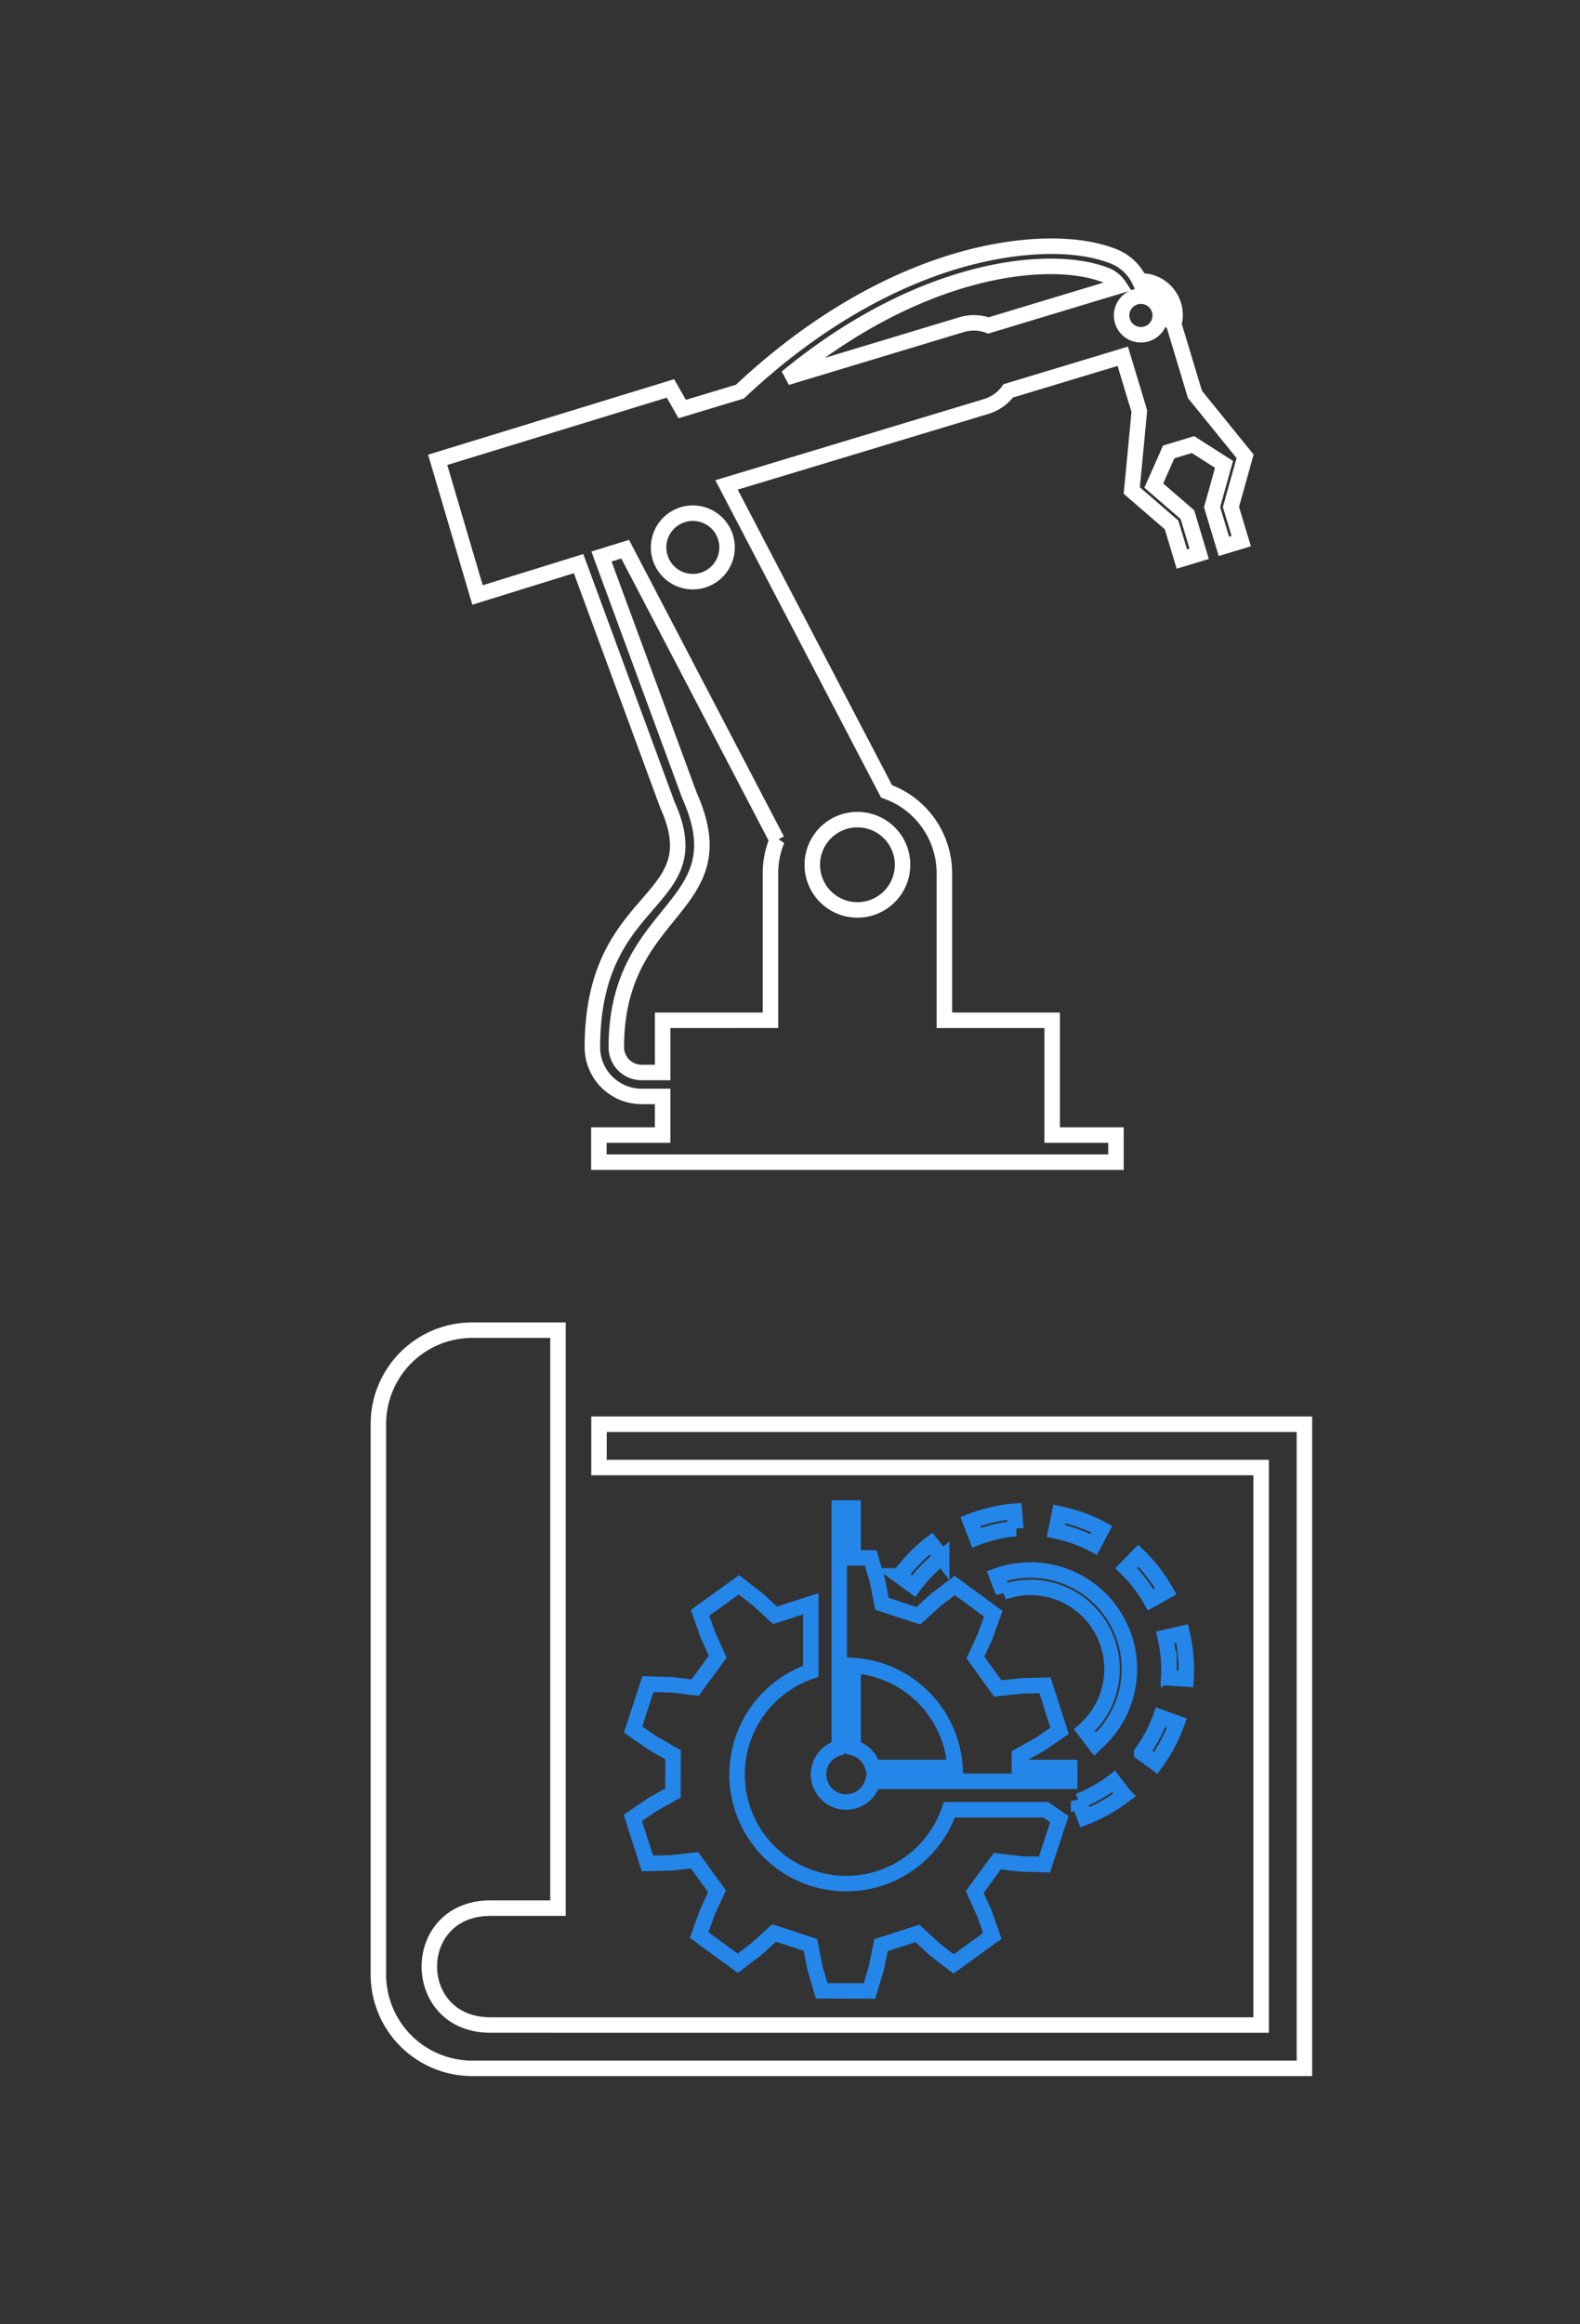 <svg xmlns="http://www.w3.org/2000/svg" xmlns:xlink="http://www.w3.org/1999/xlink" width="408" height="600" viewBox="0 0 408 600">
  <rect x="0" y="0" width="408" height="600" fill="#333333" stroke="none"/>
  <defs>
    <clipPath id="clip-path">
      <rect id="Rectangle_18820" data-name="Rectangle 18820" width="408" height="600" transform="translate(-4643 9107)" fill="#fff" stroke="#707070" stroke-width="1"/>
    </clipPath>
  </defs>
  <g id="Mask_Group_15169" data-name="Mask Group 15169" transform="translate(4643 -9107)" clip-path="url(#clip-path)">
    <path id="Path_9495" data-name="Path 9495" d="M274.711,103.995,261.758,88.009l-5.461-18.1a8.8,8.8,0,0,0-8.816-11.181,12.562,12.562,0,0,0-6.783-6.372c-9.859-3.89-25.162-3.386-40.938,1.345-13.489,4.046-33.8,13.155-55.489,33.588l-14.915,4.505-3.026-5.329L66.214,104.9,76.5,139.79l26.1-8.094,22.882,62.132.081.2c11.705,26.044-19.4,21.877-19.4,62.51a12.707,12.707,0,0,0,12.693,12.692h5.447v9.979H107.834V286.2H241.367V279.21H224.892V249.581H197.055V211.64a22.461,22.461,0,0,0-14.934-21.16l-41.317-79.1,67.067-20.257A10.966,10.966,0,0,0,213.55,87.1l29.572-8.933L247.4,92.341l-1.953,20.482,10.272,8.871,2.66,8.819,4.482-1.351-3.053-10.122-8.676-7.493,3.844-8.683,6.291-1.9,8,5.108-3.086,11.042,3.053,10.121,4.483-1.351-2.66-8.819ZM252.792,67.629a4.985,4.985,0,1,1-4.985-4.985A4.985,4.985,0,0,1,252.792,67.629ZM238.77,57.243a7.307,7.307,0,0,1,3.414,2.774L208.447,70.207a10.964,10.964,0,0,0-6.954-.2L156.328,83.646C191.28,54.812,224.641,51.669,238.77,57.243ZM140.939,127.51a8.839,8.839,0,1,1-8.838-8.838A8.838,8.838,0,0,1,140.939,127.51Zm-16.63,122.071v13.473h-5.447a6.524,6.524,0,0,1-6.517-6.516c0-36.834,32.115-35.4,18.9-64.943l-22.733-61.73,6.115-1.9,39.22,75.088a22.391,22.391,0,0,0-1.7,8.583v37.94ZM174.6,221.089a11.655,11.655,0,1,1,11.656-11.655A11.655,11.655,0,0,1,174.6,221.089Z" transform="translate(-4596.191 9120.802)" fill="none" stroke="#fff" stroke-width="4"/>
    <g id="Group_30992" data-name="Group 30992" transform="translate(-4545.296 9450.373)">
      <path id="Path_9496" data-name="Path 9496" d="M767.871,759.674v11.178H938.853V914.765H766.8l-26.943-.005c-21.026,0-21.092-30.172,0-30.172h17.422v-149.2H735.086A24.229,24.229,0,0,0,710.9,759.6V901.747a24.223,24.223,0,0,0,24.191,24.191H950.028V759.674Z" transform="translate(-710.895 -735.388)" fill="none" stroke="#fff" stroke-width="4"/>
      <path id="Path_9497" data-name="Path 9497" d="M899.857,841.156l-3.622-2.649a36.553,36.553,0,0,0,4.876-9.158l4.221,1.527A41.124,41.124,0,0,1,899.857,841.156Z" transform="translate(-699.129 -729.423)" fill="none" stroke="#2586e9" stroke-width="4"/>
      <path id="Path_9498" data-name="Path 9498" d="M907.328,820.758l-4.479-.274q.067-1.085.066-2.179a36.643,36.643,0,0,0-.925-8.157l-.032-.139,4.377-.986.022.094A41.274,41.274,0,0,1,907.4,818.3C907.4,819.128,907.377,819.954,907.328,820.758Z" transform="translate(-698.765 -730.713)" fill="none" stroke="#2586e9" stroke-width="4"/>
      <path id="Path_9499" data-name="Path 9499" d="M898.811,801.552a36.227,36.227,0,0,0-6.33-8.211l3.127-3.219a40.71,40.71,0,0,1,7.113,9.228Z" transform="translate(-699.367 -731.913)" fill="none" stroke="#2586e9" stroke-width="4"/>
      <path id="Path_9500" data-name="Path 9500" d="M885.174,787.884a36.525,36.525,0,0,0-9.763-3.5l.9-4.4a40.972,40.972,0,0,1,10.964,3.933Z" transform="translate(-700.451 -732.557)" fill="none" stroke="#2586e9" stroke-width="4"/>
      <path id="Path_9501" data-name="Path 9501" d="M856.269,786.164l-1.62-4.185A41.344,41.344,0,0,1,866,779.355l.382,4.472a36.461,36.461,0,0,0-5.042.789A36.993,36.993,0,0,0,856.269,786.164Z" transform="translate(-701.769 -732.597)" fill="none" stroke="#2586e9" stroke-width="4"/>
      <path id="Path_9502" data-name="Path 9502" d="M854.417,855.269a28.162,28.162,0,1,1-35.771-35.744V802.094l-9.252,2.979-4.455-4.106-4.874-3.769-10.01,7.225,2.043,5.811,2.5,5.519-5.827,7.97-6.016-.705-6.162-.183-3.848,11.729,5.069,3.5,5.262,3-.028,9.874-5.282,2.968-5.09,3.47,3.779,11.75,6.162-.147,6.015-.668,5.781,8-2.53,5.5-2.075,5.8,9.965,7.285,4.9-3.737,4.479-4.078,9.38,3.08,1.187,5.936,1.73,5.915,12.344.035,1.763-5.9,1.223-5.933,9.4-3.025,4.45,4.108,4.87,3.767,10.012-7.224-2.038-5.814-2.5-5.518,5.828-7.971,6.011.707,6.16.182,3.85-11.727-3.525-2.435Z" transform="translate(-706.973 -731.464)" fill="none" stroke="#2586e9" stroke-width="4"/>
      <path id="Path_9503" data-name="Path 9503" d="M882.528,854.189l-1.61-4.19a36.19,36.19,0,0,0,9.044-5.065l2.73,3.56A40.663,40.663,0,0,1,882.528,854.189Z" transform="translate(-700.101 -728.434)" fill="none" stroke="#2586e9" stroke-width="4"/>
      <path id="Path_9504" data-name="Path 9504" d="M841.093,798.179l-3.629-2.642a40.94,40.94,0,0,1,8.123-8.345l2.737,3.557A36.423,36.423,0,0,0,841.093,798.179Z" transform="translate(-702.86 -732.099)" fill="none" stroke="#2586e9" stroke-width="4"/>
      <path id="Path_9505" data-name="Path 9505" d="M869.651,842.517l5.282-2.968,5.09-3.469-3.777-11.754-6.16.148-6.02.67-5.779-8,2.527-5.5,2.077-5.8-9.962-7.286-4.9,3.737-4.472,4.079-9.385-3.079-1.188-5.937-1.728-5.913-4.556-.014V778.561h-3.567v61.874A7.121,7.121,0,1,0,831.8,849.1h50.833v-3.568H869.643Zm-35.716-21.878a28.16,28.16,0,0,1,19.083,24.894H831.8a7.112,7.112,0,0,0-5.1-5.1v-21.2A28.153,28.153,0,0,1,833.935,820.639Z" transform="translate(-704.109 -732.647)" fill="none" stroke="#2586e9" stroke-width="4"/>
      <path id="Path_9506" data-name="Path 9506" d="M895.3,819.167a25.56,25.56,0,0,0-34.215-24.051l1.622,4.19a21.068,21.068,0,0,1,20.965,35.667l2.732,3.564A25.594,25.594,0,0,0,895.3,819.167Z" transform="translate(-701.361 -731.692)" fill="none" stroke="#2586e9" stroke-width="4"/>
    </g>
  </g>
</svg>

